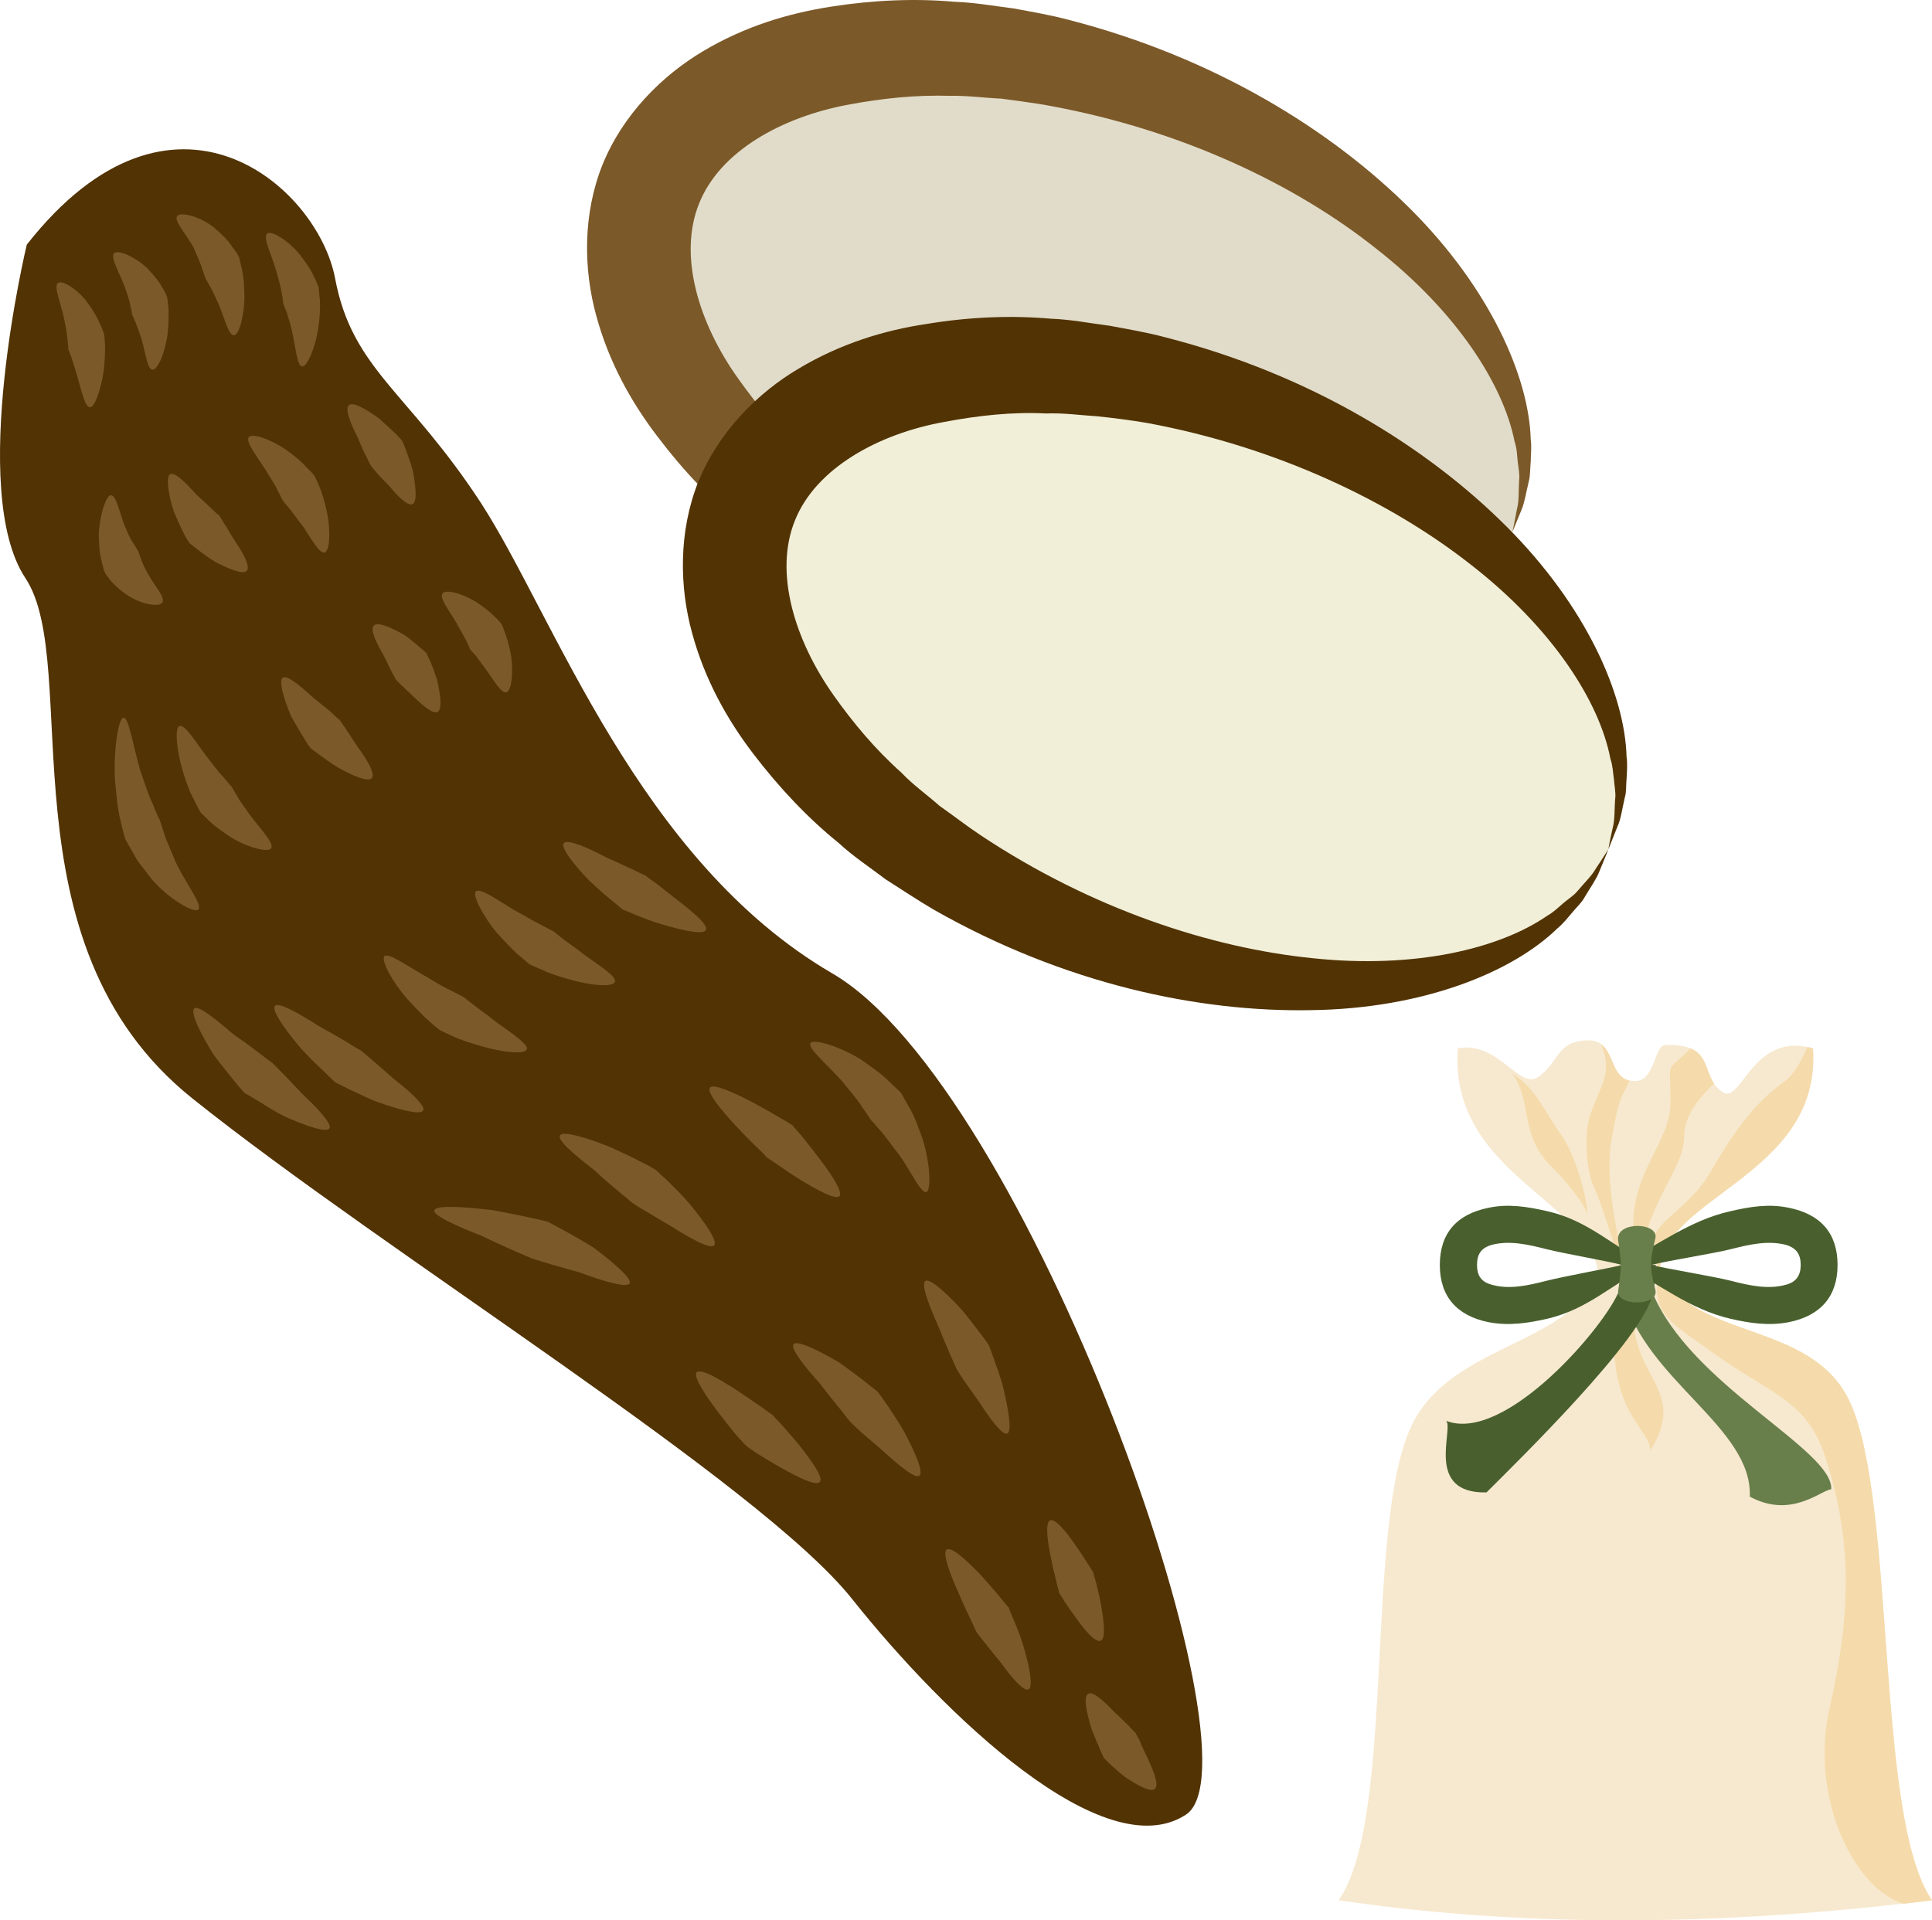 <svg xmlns="http://www.w3.org/2000/svg" xmlns:xlink="http://www.w3.org/1999/xlink" xml:space="preserve" version="1.1" style="shape-rendering:geometricPrecision; text-rendering:geometricPrecision; image-rendering:optimizeQuality; fill-rule:evenodd; clip-rule:evenodd" viewBox="7784.69 11804.96 5503.31 5471.19">
 <defs>
  <style type="text/css">
   <![CDATA[
    .fil2 {fill:#49602E}
    .fil3 {fill:#697F4B}
    .fil1 {fill:#F5DBAB}
    .fil0 {fill:#F7E9CF}
    .fil4 {fill:#523304;fill-rule:nonzero}
    .fil5 {fill:#7C5929;fill-rule:nonzero}
    .fil6 {fill:#E1DCC9;fill-rule:nonzero}
    .fil7 {fill:#F1EFD8;fill-rule:nonzero}
   ]]>
  </style>
 </defs>
 <g id="Vrstva_x0020_1">
  <g id="_477471800">
   <g>
    <path class="fil0" d="M11598 17219c571,84 1133,68 1690,0 -163,-235 -101,-1133 -234,-1420 -109,-235 -448,-173 -541,-376 8,-209 460,-270 436,-631 -172,-50 -204,160 -257,125 -69,-47 -15,-139 -164,-135 -31,1 -29,103 -85,103 -85,0 -48,-117 -136,-116 -91,2 -80,64 -142,105 -53,36 -114,-105 -228,-82 -25,361 392,438 400,648 -93,202 -423,195 -533,430 -133,287 -43,1114 -206,1349z"/>
    <g>
     <path class="fil1" d="M12513 15423c-79,-128 63,-141 142,-276 58,-99 118,-194 213,-261 23,-16 48,-57 65,-98 5,1 10,2 16,4 24,361 -428,422 -436,631z"/>
     <path class="fil1" d="M12600 14792c-73,75 -57,23 -57,154 0,112 -106,191 -106,349 0,60 -45,114 16,144 13,-208 129,-294 129,-397 0,-57 42,-108 85,-150 -24,-36 -20,-81 -67,-100z"/>
     <path class="fil1" d="M12345 14780c38,86 -8,124 -34,213 -13,44 -8,149 13,192 29,60 67,210 97,254 -7,-26 -72,-247 -45,-392 22,-122 23,-103 50,-163 -50,-12 -44,-78 -81,-104z"/>
     <path class="fil1" d="M12306 15266c1,-54 -40,-183 -75,-229 -39,-52 -71,-131 -130,-167 -3,-1 -4,-6 -9,-7 61,85 17,176 117,271 23,22 92,101 97,132z"/>
    </g>
    <path class="fil1" d="M12513 15423c-36,123 42,157 141,229 178,130 277,139 331,307 85,262 64,478 11,714 -57,250 68,514 212,556 26,-3 53,-7 80,-10 -163,-235 -101,-1133 -234,-1420 -109,-235 -448,-173 -541,-376z"/>
    <path class="fil1" d="M12485 15938c107,-167 -46,-208 -46,-375 0,-26 6,-112 -18,-124 6,68 -39,55 -39,182 0,220 103,256 103,317z"/>
   </g>
   <path class="fil2" d="M12483 15409c-105,54 -175,126 -290,153 -57,13 -111,21 -168,10 -90,-18 -139,-73 -139,-163 0,-91 49,-145 139,-163 57,-12 111,-3 168,10 115,26 185,99 290,153zm-77 0c-52,12 -164,32 -216,45 -51,13 -106,26 -157,11 -30,-8 -41,-27 -41,-56 0,-30 11,-48 41,-57 51,-14 106,-1 157,12 52,13 164,32 216,45z"/>
   <g>
    <path class="fil2" d="M12406 15409c105,54 191,126 307,153 56,13 110,21 167,10 90,-18 139,-73 139,-163 0,-91 -49,-145 -139,-163 -57,-12 -111,-3 -167,10 -116,26 -210,99 -315,153l8 0zm82 0c51,12 175,32 227,45 51,13 106,26 158,11 29,-8 41,-27 41,-56 0,-30 -12,-48 -41,-57 -52,-14 -107,-1 -158,12 -52,13 -176,32 -227,45z"/>
   </g>
   <path class="fil3" d="M12476 15409c-1,24 5,50 14,74 106,267 517,451 511,565 -30,3 -114,85 -232,21 8,-197 -295,-330 -361,-574 -7,-28 4,-57 4,-86l64 0z"/>
   <path class="fil2" d="M12501 15409c0,28 -3,55 -8,81 -24,126 -385,478 -474,567 -178,4 -92,-182 -115,-204 169,66 459,-276 494,-374 9,-23 14,-46 14,-70l89 0z"/>
   <path class="fil3" d="M12394 15483c10,-67 10,-81 0,-144 -8,-56 117,-52 106,-6 -16,67 -17,82 0,147 12,47 -112,47 -106,3z"/>
  </g>
  <g>
   <path class="fil4" d="M7861 12502c0,0 -169,701 -4,950 165,248 -79,1038 475,1482 555,444 1620,1098 1881,1428 262,329 717,766 950,613 232,-153 -455,-2076 -1008,-2397 -552,-322 -791,-1016 -999,-1338 -209,-321 -368,-381 -417,-643 -50,-261 -462,-625 -878,-95z"/>
   <path class="fil5" d="M8042 12965c-15,2 -24,-43 -36,-84 -6,-21 -12,-41 -17,-55 -5,-15 -9,-24 -10,-25 1,0 0,-13 -2,-29 -1,-18 -6,-39 -10,-61 -10,-45 -29,-87 -18,-99 10,-11 54,14 84,54 15,20 29,43 36,61 8,17 13,30 12,31 1,1 2,14 3,34 0,19 -1,45 -4,71 -8,51 -25,101 -38,102z"/>
   <path class="fil5" d="M8220 12858c-15,2 -20,-44 -31,-83 -6,-20 -13,-38 -18,-51 -6,-13 -9,-22 -10,-22 0,-1 -1,-12 -5,-27 -3,-16 -10,-35 -17,-56 -16,-40 -39,-79 -30,-92 10,-11 55,6 93,40 17,18 34,37 43,54 11,17 16,30 16,31 0,1 2,14 4,34 0,19 0,46 -3,71 -7,53 -28,101 -42,101z"/>
   <path class="fil5" d="M8452 12760c-15,3 -26,-43 -43,-85 -9,-20 -18,-40 -26,-54 -8,-14 -13,-23 -13,-23 -1,-2 -4,-13 -10,-29 -5,-17 -15,-37 -24,-59 -22,-40 -56,-75 -47,-89 7,-13 62,-2 105,32 21,18 41,37 52,55 14,17 20,30 20,31 0,1 4,15 8,34 5,20 6,47 7,75 0,55 -15,110 -29,112z"/>
   <path class="fil5" d="M8646 12849c-15,0 -18,-49 -28,-93 -4,-23 -12,-44 -16,-60 -6,-15 -11,-25 -10,-26 -1,0 -1,-13 -5,-30 -3,-19 -9,-42 -16,-65 -14,-47 -37,-92 -26,-104 10,-11 56,15 91,56 17,21 33,44 42,64 10,19 14,33 15,34 -1,1 1,15 3,36 1,21 0,50 -5,79 -8,57 -32,110 -45,109z"/>
   <path class="fil5" d="M8247 13522c-7,12 -54,7 -94,-18 -20,-12 -38,-28 -51,-42 -11,-14 -18,-24 -18,-25 0,0 -2,-4 -4,-9 -1,-7 -4,-15 -6,-25 -6,-20 -7,-49 -8,-76 3,-57 21,-110 34,-111 15,-2 24,45 39,85 9,20 16,39 25,51 4,7 8,12 10,16 2,3 3,6 4,6 0,0 3,9 8,23 5,13 12,30 22,46 19,34 48,64 39,79z"/>
   <path class="fil5" d="M8488 13431c-11,12 -51,-5 -90,-25 -19,-11 -36,-25 -50,-35 -13,-11 -22,-17 -23,-18 0,-1 -8,-10 -16,-27 -9,-17 -19,-40 -29,-63 -16,-49 -23,-99 -11,-107 15,-7 46,26 75,58 33,29 62,60 65,59 0,1 6,10 14,23 9,13 18,31 30,49 24,35 45,73 35,86z"/>
   <path class="fil5" d="M8710 13379c-15,5 -37,-37 -62,-74 -15,-18 -27,-37 -38,-50 -11,-13 -18,-21 -19,-23 0,0 -6,-11 -14,-27 -8,-18 -22,-38 -35,-60 -26,-41 -58,-81 -49,-94 9,-13 60,4 106,35 22,16 44,33 57,49 16,15 25,25 25,27 0,0 7,13 14,31 8,18 15,45 21,71 11,54 8,110 -6,115z"/>
   <path class="fil5" d="M8960 13241c-13,7 -42,-21 -66,-51 -14,-15 -28,-28 -37,-39 -10,-11 -15,-19 -16,-19 0,-1 -6,-11 -12,-25 -8,-14 -17,-35 -25,-55 -20,-38 -37,-81 -26,-92 12,-12 50,11 86,37 17,15 34,31 46,42 12,12 20,21 20,22 1,0 5,11 11,26 5,15 14,37 19,57 9,45 14,90 0,97z"/>
   <path class="fil5" d="M8350 14396c-9,12 -73,-22 -123,-75 -13,-13 -23,-29 -34,-42 -11,-14 -21,-27 -27,-40 -14,-25 -24,-42 -24,-43 -1,-1 -7,-22 -14,-53 -8,-31 -12,-75 -16,-117 -4,-86 10,-174 24,-176 15,-3 27,76 48,150 13,35 23,71 36,96 10,26 18,43 19,43 0,1 6,18 14,43 4,13 10,26 16,41 7,14 12,31 20,46 30,60 72,114 61,127z"/>
   <path class="fil5" d="M8557 14222c-8,12 -64,-1 -112,-30 -23,-15 -46,-31 -62,-46 -15,-15 -26,-25 -26,-25 -1,-1 -9,-15 -19,-36 -12,-21 -23,-51 -32,-81 -18,-60 -24,-123 -11,-130 15,-8 45,42 78,86 17,21 33,44 48,59 13,15 21,26 22,25 1,1 8,13 17,29 9,16 24,36 39,57 30,40 67,77 58,92z"/>
   <path class="fil5" d="M8844 14022c-11,12 -55,-7 -96,-30 -20,-12 -39,-26 -54,-37 -14,-10 -24,-18 -24,-18 -1,-1 -9,-11 -19,-28 -11,-18 -24,-40 -37,-63 -21,-50 -36,-101 -24,-110 13,-9 51,24 86,56 19,15 38,31 52,42 12,13 23,21 23,21 1,0 7,10 17,24 9,14 22,33 35,53 27,37 51,77 41,90z"/>
   <path class="fil5" d="M9032 13833c-13,8 -42,-17 -67,-41 -14,-13 -26,-25 -36,-34 -10,-10 -16,-16 -16,-16 -1,-1 -5,-10 -12,-22 -7,-14 -15,-31 -24,-49 -20,-34 -38,-71 -28,-83 10,-13 48,4 86,25 17,12 33,25 45,36 13,10 20,17 20,18 1,1 4,10 11,24 6,14 13,33 19,52 9,40 15,81 2,90z"/>
   <path class="fil5" d="M9228 13777c-14,6 -35,-31 -57,-62 -12,-16 -23,-31 -31,-42 -10,-10 -16,-18 -16,-18 -1,-1 -4,-11 -11,-24 -7,-15 -18,-32 -28,-51 -21,-36 -49,-71 -40,-84 9,-13 55,-1 96,24 20,13 39,28 52,41 14,13 21,23 21,24 1,0 5,11 11,28 6,17 12,40 16,63 6,47 1,96 -13,101z"/>
   <path class="fil5" d="M8723 15020c-9,13 -69,-8 -127,-34 -29,-14 -56,-32 -77,-45 -21,-12 -35,-21 -36,-21 -1,0 -13,-13 -30,-34 -16,-21 -39,-47 -59,-75 -38,-60 -68,-122 -56,-133 12,-10 64,33 113,75 55,37 105,79 107,78 1,1 12,12 29,29 16,16 37,39 58,61 44,41 86,86 78,99z"/>
   <path class="fil5" d="M8990 14969c-8,14 -70,-3 -132,-25 -29,-11 -57,-26 -80,-36 -21,-11 -37,-19 -38,-19 0,-1 -14,-12 -32,-31 -19,-17 -44,-42 -67,-67 -45,-53 -84,-109 -73,-120 11,-12 69,22 126,58 29,16 57,32 79,45 21,14 35,22 37,22 0,0 13,10 30,25 17,15 41,35 64,56 48,37 94,79 86,92z"/>
   <path class="fil5" d="M9285 14795c-7,15 -69,8 -128,-9 -31,-9 -60,-18 -81,-28 -21,-10 -35,-16 -36,-17 -1,0 -15,-10 -33,-27 -19,-16 -42,-41 -64,-65 -43,-50 -74,-109 -63,-120 12,-10 63,27 116,57 27,16 53,32 75,42 20,10 34,18 35,18 1,1 12,10 29,23 16,13 40,29 62,47 46,33 95,66 88,79z"/>
   <path class="fil5" d="M9536 14603c-7,15 -68,10 -127,-7 -29,-8 -58,-17 -78,-27 -22,-9 -36,-16 -37,-16 -1,0 -13,-11 -32,-27 -18,-15 -40,-40 -62,-63 -41,-50 -70,-108 -60,-118 13,-12 62,25 113,55 27,14 52,30 73,40 20,10 34,18 34,18 1,0 12,9 28,22 17,13 40,28 62,46 45,32 93,62 86,77z"/>
   <path class="fil5" d="M9795 14455c-7,14 -66,1 -123,-16 -28,-8 -56,-19 -76,-27 -21,-9 -35,-15 -36,-15 -1,0 -14,-11 -32,-26 -19,-15 -42,-36 -65,-57 -44,-46 -83,-96 -72,-107 10,-12 68,13 121,41 28,12 56,26 77,35 21,11 35,17 36,17 0,2 12,10 29,22 17,13 39,31 61,48 44,34 88,70 80,85z"/>
   <path class="fil5" d="M9578 15462c-9,13 -79,-8 -143,-32 -34,-9 -69,-20 -95,-27 -25,-8 -42,-13 -43,-14 -1,0 -19,-8 -45,-19 -26,-12 -61,-27 -95,-44 -70,-27 -141,-59 -135,-73 5,-15 85,-10 167,0 39,7 79,15 109,22 29,6 49,11 51,13 0,0 17,9 41,22 24,13 56,31 86,50 57,43 111,89 102,102z"/>
   <path class="fil5" d="M9819 15353c-11,12 -69,-20 -122,-54 -28,-16 -55,-33 -76,-45 -21,-12 -35,-22 -35,-22 -1,0 -15,-13 -35,-29 -20,-17 -47,-39 -72,-63 -54,-42 -108,-86 -99,-100 7,-14 77,6 145,34 32,15 65,30 89,43 25,12 40,22 41,23 1,1 13,13 32,30 18,18 42,41 63,66 42,51 80,105 69,117z"/>
   <path class="fil5" d="M10176 15213c-11,11 -63,-17 -112,-47 -24,-15 -48,-31 -66,-44 -18,-12 -30,-20 -31,-21 1,-1 -10,-12 -28,-29 -17,-16 -38,-38 -59,-60 -42,-46 -83,-95 -73,-108 9,-13 67,13 124,43 28,15 56,31 76,43 22,12 35,21 36,22 0,1 10,12 25,29 14,18 33,41 50,64 36,47 68,96 58,108z"/>
   <path class="fil5" d="M10424 15201c-15,6 -42,-54 -78,-106 -20,-24 -37,-51 -53,-68 -15,-18 -26,-30 -27,-30 0,-1 -10,-16 -25,-37 -13,-22 -36,-47 -57,-74 -46,-51 -99,-95 -91,-109 7,-13 80,7 143,46 30,21 62,43 81,63 21,20 35,33 35,34 1,2 10,17 23,41 14,22 26,57 38,90 22,70 24,145 11,150z"/>
   <path class="fil5" d="M10120 16027c-10,13 -62,-13 -112,-41 -25,-14 -48,-29 -67,-40 -18,-13 -30,-20 -30,-21 -1,-1 -12,-12 -28,-30 -15,-18 -34,-42 -53,-67 -38,-50 -71,-102 -61,-113 12,-12 65,19 116,52 25,17 50,34 69,47 19,14 31,22 32,23 0,1 11,12 25,27 15,16 33,38 51,59 35,45 69,92 58,104z"/>
   <path class="fil5" d="M10404 16009c-12,11 -60,-30 -105,-71 -24,-21 -47,-40 -64,-55 -17,-16 -29,-27 -29,-28 -1,0 -11,-14 -27,-34 -15,-19 -37,-45 -57,-72 -43,-48 -86,-101 -77,-114 10,-13 71,17 132,53 27,20 55,40 76,57 21,16 34,27 34,28 1,1 11,15 25,35 13,20 31,46 47,74 31,58 57,116 45,127z"/>
   <path class="fil5" d="M10654 15889c-13,7 -48,-40 -79,-88 -17,-24 -33,-47 -46,-65 -12,-19 -20,-31 -20,-32 0,-1 -7,-16 -17,-38 -9,-21 -22,-51 -34,-81 -26,-59 -50,-119 -38,-130 13,-10 59,33 102,79 21,25 41,51 55,70 16,19 24,34 25,35 0,1 6,16 14,38 7,22 19,51 26,80 15,63 26,125 12,132z"/>
   <path class="fil5" d="M10715 16618c-13,8 -49,-33 -80,-77 -18,-21 -34,-42 -47,-58 -13,-16 -21,-27 -22,-28 0,0 -6,-15 -16,-35 -10,-21 -23,-48 -35,-77 -25,-55 -46,-113 -34,-123 13,-10 56,29 98,73 20,22 39,44 54,62 14,18 24,29 25,30 0,2 6,16 14,35 9,21 20,48 28,75 17,57 28,115 15,123z"/>
   <path class="fil5" d="M10921 16479c-14,8 -43,-25 -69,-61 -13,-18 -25,-36 -35,-50 -8,-14 -14,-23 -15,-24 0,0 -3,-13 -8,-31 -4,-19 -11,-43 -15,-67 -11,-49 -17,-101 -4,-109 13,-8 44,28 71,67 14,20 27,40 37,56 10,15 16,25 16,26 0,0 3,12 8,29 4,17 10,40 14,63 8,46 14,93 0,101z"/>
   <path class="fil5" d="M11075 16901c-11,12 -47,-8 -81,-30 -17,-12 -32,-26 -43,-36 -12,-12 -19,-18 -20,-19 -1,-1 -6,-10 -13,-27 -7,-16 -16,-37 -24,-58 -14,-45 -24,-91 -10,-100 13,-9 45,20 74,51 16,14 30,29 42,40 10,12 18,19 19,20 0,0 5,9 12,22 5,14 14,32 23,51 17,36 32,75 21,86z"/>
   <path class="fil6" d="M12093 13320c-164,404 -845,510 -1522,236 -678,-274 -1095,-823 -932,-1227 163,-403 844,-508 1523,-235 677,273 1094,823 931,1226z"/>
   <path class="fil5" d="M12093 13320c0,0 5,-23 13,-66 6,-22 4,-50 6,-81 2,-17 -2,-34 -4,-52 -2,-18 -2,-37 -9,-58 -32,-162 -165,-371 -396,-551 -228,-181 -551,-336 -925,-405 -46,-9 -93,-14 -141,-21 -48,-2 -97,-9 -145,-8 -97,-3 -195,7 -290,25 -190,35 -367,133 -426,282 -60,148 -1,341 111,498 56,79 119,154 192,220 34,33 73,63 109,94 39,29 77,58 116,84 317,211 658,322 947,351 291,31 532,-27 668,-122 18,-9 32,-23 46,-35 14,-12 30,-22 39,-34 21,-25 41,-43 52,-63 25,-37 37,-58 37,-58 0,0 -9,22 -25,65 -8,21 -26,44 -42,73 -9,15 -23,27 -35,43 -13,14 -26,32 -43,45 -128,125 -383,229 -702,234 -319,6 -701,-75 -1074,-287 -47,-26 -91,-57 -138,-86 -43,-34 -91,-64 -133,-103 -88,-72 -170,-158 -244,-256 -74,-97 -138,-211 -174,-344 -36,-131 -39,-288 18,-430 58,-143 170,-254 286,-323 119,-71 243,-108 364,-127 121,-19 240,-24 353,-14 57,2 113,12 168,19 54,10 107,19 159,33 414,107 747,314 972,539 226,226 337,478 342,656 3,22 0,44 0,63 -2,19 -1,38 -5,54 -8,33 -12,61 -21,83 -17,41 -26,63 -26,63z"/>
   <path class="fil7" d="M12366 14225c-164,403 -845,508 -1522,235 -678,-275 -1095,-823 -932,-1227 163,-404 845,-509 1523,-236 677,274 1094,823 931,1228z"/>
   <path class="fil4" d="M12366 14225c0,0 4,-24 14,-68 5,-22 3,-50 6,-81 1,-16 -3,-34 -4,-51 -3,-19 -3,-38 -10,-58 -31,-163 -165,-372 -396,-552 -227,-179 -551,-336 -924,-405 -47,-8 -94,-14 -142,-19 -48,-3 -97,-10 -145,-8 -97,-5 -195,6 -290,24 -190,34 -367,133 -426,281 -60,148 -1,341 111,499 56,79 119,154 192,219 33,35 73,63 109,95 40,28 77,57 116,83 317,211 658,322 947,351 291,31 532,-27 668,-121 18,-10 32,-24 46,-36 14,-12 29,-21 39,-33 21,-25 41,-44 52,-63 25,-38 37,-57 37,-57 0,0 -8,21 -26,64 -8,21 -25,44 -42,73 -8,15 -22,27 -34,42 -13,15 -26,32 -43,46 -128,125 -383,229 -702,233 -319,6 -701,-74 -1074,-286 -46,-27 -91,-57 -138,-87 -43,-33 -91,-64 -133,-103 -88,-71 -170,-158 -244,-255 -74,-97 -138,-211 -174,-344 -36,-131 -39,-288 18,-431 58,-142 169,-253 286,-322 119,-71 243,-109 364,-127 121,-20 240,-25 354,-15 56,2 112,13 167,20 53,10 107,19 159,33 415,106 747,314 972,539 226,226 337,477 342,656 3,22 1,43 0,63 -2,19 0,37 -5,53 -8,34 -11,62 -21,83 -17,42 -26,65 -26,65z"/>
  </g>
 </g>
</svg>